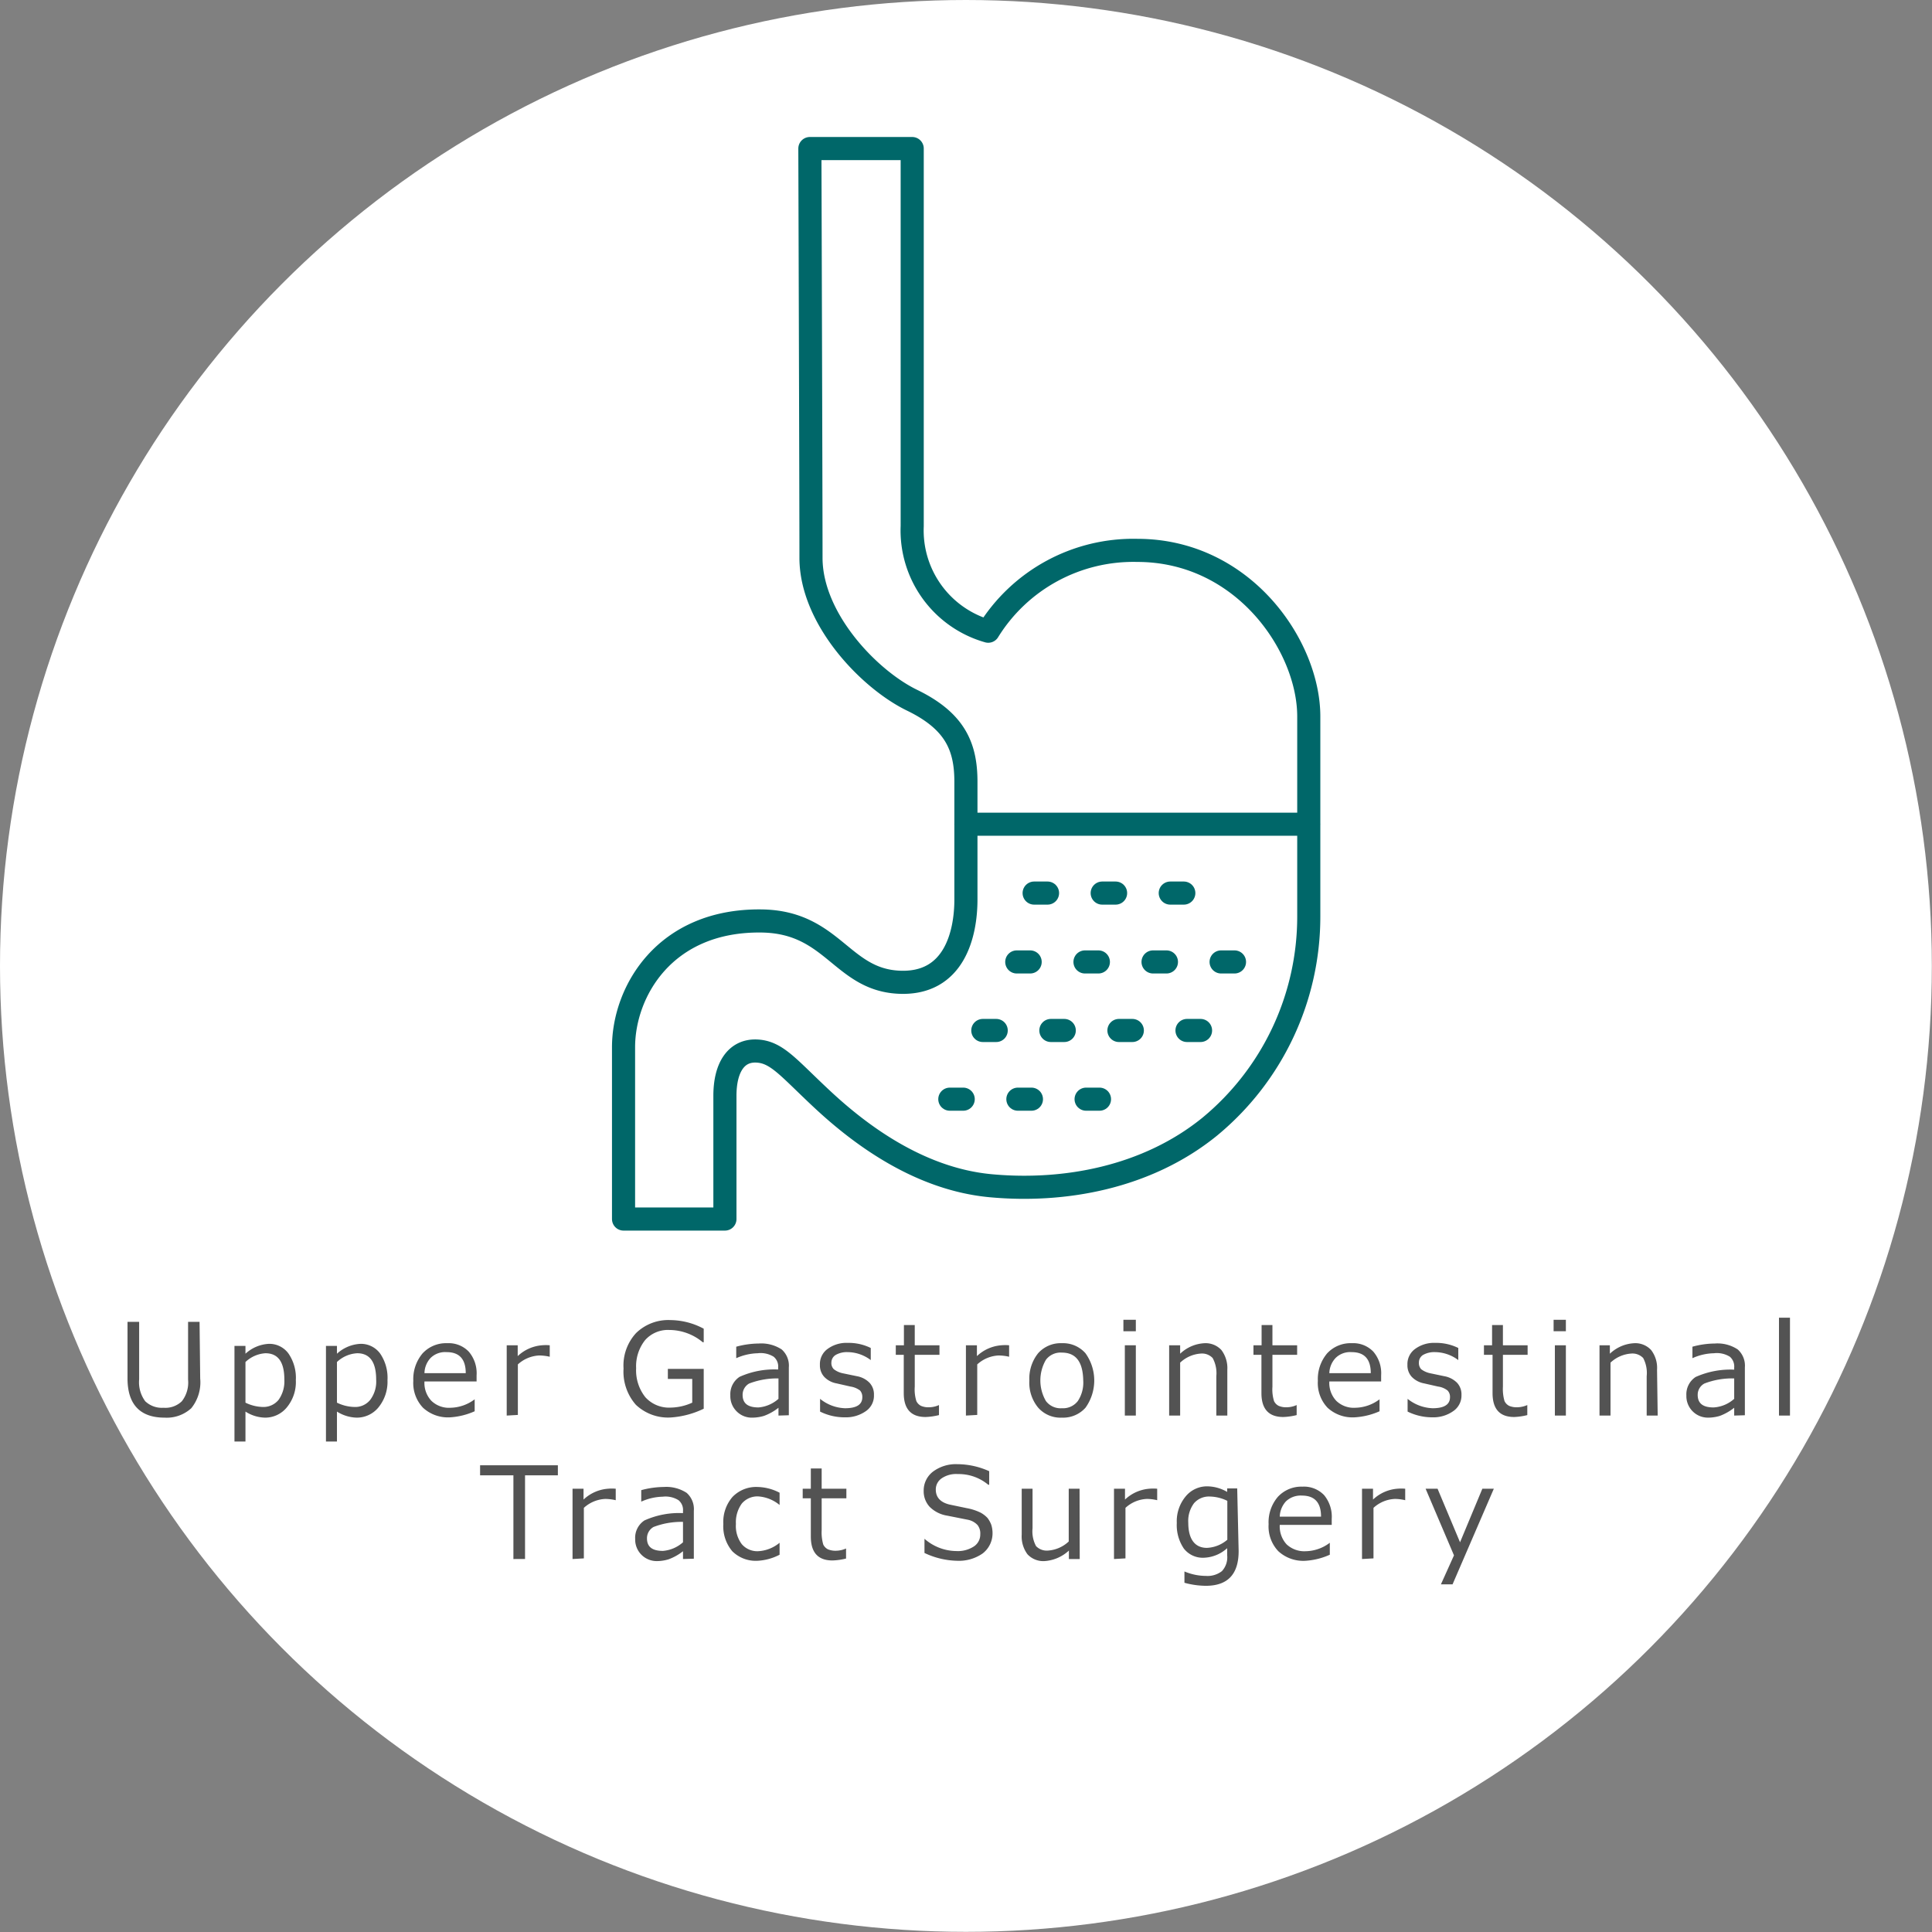 <svg xmlns="http://www.w3.org/2000/svg" viewBox="0 0 121.21 121.21"><rect x="0" y="0" width="121.21" height="121.21" fill="#808080" stroke="none"/><defs><style>.cls-1{fill:#fff;}.cls-2{fill:#535353;}.cls-3{fill:none;stroke:#006769;stroke-linecap:round;stroke-linejoin:round;stroke-width:1.45px;}</style></defs><title>アセット 16</title><g id="レイヤー_2" data-name="レイヤー 2"><g id="レイヤー_1-2" data-name="レイヤー 1"><circle class="cls-1" cx="60.6" cy="60.6" r="60.6"/><path class="cls-2" d="M12.56,86.48A2.59,2.59,0,0,1,12,88.35a2.28,2.28,0,0,1-1.68.59C8.8,88.94,8,88.12,8,86.48V82.93h.73v3.61a2,2,0,0,0,.38,1.37,1.51,1.51,0,0,0,1.15.41,1.48,1.48,0,0,0,1.15-.41,1.91,1.91,0,0,0,.39-1.35V82.93h.72Z"/><path class="cls-2" d="M15.4,88.56v1.88h-.69v-6h.69v.49a2.35,2.35,0,0,1,1.46-.62,1.48,1.48,0,0,1,1.24.61,2.69,2.69,0,0,1,.46,1.67,2.49,2.49,0,0,1-.56,1.7,1.75,1.75,0,0,1-1.38.65A2.37,2.37,0,0,1,15.4,88.56Zm0-3.11V88a2.6,2.6,0,0,0,1.08.27,1.22,1.22,0,0,0,1-.45,2,2,0,0,0,.36-1.26c0-1.11-.39-1.66-1.19-1.66A2,2,0,0,0,15.4,85.45Z"/><path class="cls-2" d="M21.14,88.56v1.88h-.69v-6h.69v.49a2.35,2.35,0,0,1,1.47-.62,1.49,1.49,0,0,1,1.24.61,2.69,2.69,0,0,1,.46,1.67,2.54,2.54,0,0,1-.56,1.7,1.75,1.75,0,0,1-1.38.65A2.43,2.43,0,0,1,21.14,88.56Zm0-3.11V88a2.6,2.6,0,0,0,1.09.27,1.2,1.2,0,0,0,1-.45,1.91,1.91,0,0,0,.37-1.26c0-1.11-.4-1.66-1.19-1.66A2,2,0,0,0,21.14,85.45Z"/><path class="cls-2" d="M28.25,88.92a2.31,2.31,0,0,1-1.71-.6,2.25,2.25,0,0,1-.61-1.69,2.5,2.5,0,0,1,.58-1.72,2,2,0,0,1,1.55-.64,1.74,1.74,0,0,1,1.35.53,2.08,2.08,0,0,1,.49,1.49v.38H26.63a1.63,1.63,0,0,0,.44,1.22,1.58,1.58,0,0,0,1.19.43,2.6,2.6,0,0,0,1.52-.53h0v.75A4.47,4.47,0,0,1,28.25,88.92Zm-1.62-2.77h2.59q0-1.32-1.2-1.32a1.3,1.3,0,0,0-1,.36A1.44,1.44,0,0,0,26.63,86.15Z"/><path class="cls-2" d="M31.79,88.81V84.4h.69v.68A2.51,2.51,0,0,1,34,84.4a2.7,2.7,0,0,1,.49,0v.72h0a3,3,0,0,0-.66-.08,2.13,2.13,0,0,0-1.34.56v3.17Z"/><path class="cls-2" d="M44.15,88.38a5.6,5.6,0,0,1-2.07.55,2.93,2.93,0,0,1-2.19-.8,3.15,3.15,0,0,1-.77-2.27,3,3,0,0,1,.79-2.23,2.9,2.9,0,0,1,2.17-.81,4.5,4.5,0,0,1,2.07.54v.85h-.06A3.29,3.29,0,0,0,42,83.44a1.91,1.91,0,0,0-1.53.64,2.63,2.63,0,0,0-.56,1.76,2.7,2.7,0,0,0,.58,1.82,2,2,0,0,0,1.59.65A3.39,3.39,0,0,0,43.43,88V86.51H41.9v-.63h2.25Z"/><path class="cls-2" d="M48.84,88.81v-.49a3.22,3.22,0,0,1-.91.51,2.57,2.57,0,0,1-.72.11,1.33,1.33,0,0,1-1-.4,1.34,1.34,0,0,1-.39-1,1.3,1.3,0,0,1,.58-1.16,5.29,5.29,0,0,1,2.42-.46V85.8a.79.79,0,0,0-.28-.68,1.54,1.54,0,0,0-1-.22,3.52,3.52,0,0,0-1.35.31h0v-.72a5.51,5.51,0,0,1,1.41-.2,2.34,2.34,0,0,1,1.44.37,1.36,1.36,0,0,1,.45,1.13v3Zm0-1V86.48A4.88,4.88,0,0,0,47,86.8a.81.81,0,0,0-.41.71c0,.53.32.79,1,.79A2.15,2.15,0,0,0,48.84,87.76Z"/><path class="cls-2" d="M53,88.92a3.43,3.43,0,0,1-1.55-.36v-.8h0a2.62,2.62,0,0,0,1.56.59c.73,0,1.09-.23,1.09-.69a.61.61,0,0,0-.14-.42,1.31,1.31,0,0,0-.6-.25l-.88-.2a1.4,1.4,0,0,1-.77-.41,1.06,1.06,0,0,1-.27-.75,1.17,1.17,0,0,1,.48-1,2,2,0,0,1,1.27-.38,3.12,3.12,0,0,1,1.44.32v.76h0a2.43,2.43,0,0,0-1.45-.5,1.42,1.42,0,0,0-.74.17.56.56,0,0,0-.28.48.54.54,0,0,0,.15.42,1.37,1.37,0,0,0,.58.26l.87.18a1.46,1.46,0,0,1,.8.42,1.07,1.07,0,0,1,.27.76,1.17,1.17,0,0,1-.49,1A2.18,2.18,0,0,1,53,88.92Z"/><path class="cls-2" d="M58.07,88.9c-.91,0-1.37-.5-1.37-1.5V85h-.5V84.4h.51V83.13h.68V84.4h1.55V85H57.39V87a2.46,2.46,0,0,0,.1.9.65.65,0,0,0,.29.3,1.18,1.18,0,0,0,.5.09,1.57,1.57,0,0,0,.63-.14h0v.63A4,4,0,0,1,58.07,88.9Z"/><path class="cls-2" d="M60.6,88.81V84.4h.69v.68a2.51,2.51,0,0,1,1.53-.68,2.7,2.7,0,0,1,.49,0v.72h0a3,3,0,0,0-.66-.08,2.13,2.13,0,0,0-1.34.56v3.17Z"/><path class="cls-2" d="M66.62,88.94a1.86,1.86,0,0,1-1.49-.63,2.45,2.45,0,0,1-.55-1.7,2.54,2.54,0,0,1,.55-1.71,1.89,1.89,0,0,1,1.49-.63,1.87,1.87,0,0,1,1.48.63,2.93,2.93,0,0,1,0,3.42A1.88,1.88,0,0,1,66.62,88.94Zm0-4.08a1.15,1.15,0,0,0-1,.45,2.57,2.57,0,0,0,0,2.59,1.15,1.15,0,0,0,1,.45,1.17,1.17,0,0,0,1-.45,2.09,2.09,0,0,0,.34-1.29C67.94,85.44,67.5,84.86,66.62,84.86Z"/><path class="cls-2" d="M71.26,83.52h-.78V82.8h.78Zm0,5.29h-.69V84.4h.69Z"/><path class="cls-2" d="M77,88.81h-.69V86.34a2,2,0,0,0-.23-1.14.92.92,0,0,0-.74-.28,2.09,2.09,0,0,0-1.3.57v3.32h-.69V84.4h.69v.53a2.39,2.39,0,0,1,1.53-.66,1.35,1.35,0,0,1,1.06.43A1.89,1.89,0,0,1,77,85.94Z"/><path class="cls-2" d="M80.51,88.9c-.91,0-1.37-.5-1.37-1.5V85h-.5V84.4h.51V83.13h.68V84.4h1.55V85H79.83V87a2.46,2.46,0,0,0,.1.9.65.65,0,0,0,.29.3,1.18,1.18,0,0,0,.5.09,1.57,1.57,0,0,0,.63-.14h0v.63A4,4,0,0,1,80.51,88.9Z"/><path class="cls-2" d="M85,88.92a2.31,2.31,0,0,1-1.71-.6,2.25,2.25,0,0,1-.61-1.69,2.5,2.5,0,0,1,.58-1.72,2,2,0,0,1,1.55-.64,1.74,1.74,0,0,1,1.35.53,2.08,2.08,0,0,1,.49,1.49v.38H83.4a1.63,1.63,0,0,0,.44,1.22,1.58,1.58,0,0,0,1.19.43,2.6,2.6,0,0,0,1.52-.53h0v.75A4.47,4.47,0,0,1,85,88.92ZM83.4,86.15H86q0-1.32-1.2-1.32a1.3,1.3,0,0,0-1,.36A1.44,1.44,0,0,0,83.4,86.15Z"/><path class="cls-2" d="M89.87,88.92a3.5,3.5,0,0,1-1.56-.36v-.8h0a2.65,2.65,0,0,0,1.57.59c.72,0,1.09-.23,1.09-.69a.57.57,0,0,0-.15-.42,1.22,1.22,0,0,0-.6-.25l-.88-.2a1.43,1.43,0,0,1-.77-.41,1.06,1.06,0,0,1-.27-.75,1.17,1.17,0,0,1,.48-1,2,2,0,0,1,1.27-.38,3.12,3.12,0,0,1,1.44.32v.76h0a2.45,2.45,0,0,0-1.45-.5,1.44,1.44,0,0,0-.75.17.55.55,0,0,0-.27.48.57.57,0,0,0,.14.42,1.42,1.42,0,0,0,.59.26l.86.18a1.49,1.49,0,0,1,.81.42,1.07,1.07,0,0,1,.27.76,1.18,1.18,0,0,1-.5,1A2.16,2.16,0,0,1,89.87,88.92Z"/><path class="cls-2" d="M95,88.9c-.91,0-1.36-.5-1.36-1.5V85H93.1V84.4h.51V83.13h.68V84.4h1.55V85H94.29V87a2.71,2.71,0,0,0,.1.9.65.65,0,0,0,.29.3,1.21,1.21,0,0,0,.5.09,1.65,1.65,0,0,0,.64-.14h0v.63A4,4,0,0,1,95,88.9Z"/><path class="cls-2" d="M98.24,83.52h-.77V82.8h.77Zm0,5.29h-.69V84.4h.69Z"/><path class="cls-2" d="M104,88.81h-.69V86.34a2,2,0,0,0-.22-1.14.93.93,0,0,0-.75-.28,2.09,2.09,0,0,0-1.3.57v3.32h-.69V84.4H101v.53a2.39,2.39,0,0,1,1.53-.66,1.35,1.35,0,0,1,1.06.43,1.84,1.84,0,0,1,.37,1.24Z"/><path class="cls-2" d="M108.8,88.81v-.49a3.33,3.33,0,0,1-.9.51,2.58,2.58,0,0,1-.73.11,1.35,1.35,0,0,1-1.37-1.39,1.3,1.3,0,0,1,.58-1.16,5.33,5.33,0,0,1,2.42-.46V85.8a.81.81,0,0,0-.27-.68,1.54,1.54,0,0,0-1-.22,3.44,3.44,0,0,0-1.35.31h0v-.72a5.38,5.38,0,0,1,1.4-.2,2.3,2.3,0,0,1,1.44.37,1.36,1.36,0,0,1,.45,1.13v3Zm0-1V86.48a4.82,4.82,0,0,0-1.87.32.8.8,0,0,0-.42.71c0,.53.32.79,1,.79A2.13,2.13,0,0,0,108.8,87.76Z"/><path class="cls-2" d="M112.3,88.81h-.69V82.67h.69Z"/><path class="cls-2" d="M32.21,97.81V92.56H30.12v-.63H35v.63H32.94v5.25Z"/><path class="cls-2" d="M35.92,97.81V93.4h.69v.68a2.51,2.51,0,0,1,1.53-.68,2.7,2.7,0,0,1,.49,0v.72h0a3,3,0,0,0-.66-.08,2.13,2.13,0,0,0-1.34.56v3.17Z"/><path class="cls-2" d="M42.85,97.81v-.49a3.22,3.22,0,0,1-.91.51,2.57,2.57,0,0,1-.72.11,1.35,1.35,0,0,1-1.37-1.39,1.3,1.3,0,0,1,.58-1.16,5.29,5.29,0,0,1,2.42-.46V94.8a.79.79,0,0,0-.28-.68,1.54,1.54,0,0,0-1-.22,3.44,3.44,0,0,0-1.34.31h0v-.72a5.51,5.51,0,0,1,1.41-.2,2.34,2.34,0,0,1,1.44.37,1.36,1.36,0,0,1,.45,1.13v3Zm0-1V95.48A4.88,4.88,0,0,0,41,95.8a.81.81,0,0,0-.41.71c0,.53.32.79,1,.79A2.15,2.15,0,0,0,42.85,96.76Z"/><path class="cls-2" d="M48.91,97.54a3.35,3.35,0,0,1-1.38.38,2.09,2.09,0,0,1-1.59-.6,2.43,2.43,0,0,1-.56-1.71,2.39,2.39,0,0,1,.58-1.7,2.06,2.06,0,0,1,1.57-.62,3.12,3.12,0,0,1,1.38.36v.77h0a2.35,2.35,0,0,0-1.37-.54,1.29,1.29,0,0,0-1,.45,2,2,0,0,0-.37,1.28,1.89,1.89,0,0,0,.37,1.27,1.28,1.28,0,0,0,1,.44,2.28,2.28,0,0,0,1.37-.53h0Z"/><path class="cls-2" d="M52.23,97.9c-.91,0-1.36-.5-1.36-1.5V94h-.51V93.4h.51V92.13h.68V93.4H53.1V94H51.55V96a2.71,2.71,0,0,0,.1.9.65.65,0,0,0,.29.3,1.21,1.21,0,0,0,.5.09,1.61,1.61,0,0,0,.64-.14h0v.63A4,4,0,0,1,52.23,97.9Z"/><path class="cls-2" d="M60.05,97.92A5,5,0,0,1,58,97.43v-.89H58a3.07,3.07,0,0,0,2,.77,1.84,1.84,0,0,0,1.1-.29.89.89,0,0,0,.4-.76.85.85,0,0,0-.17-.58,1.13,1.13,0,0,0-.59-.33l-1.31-.26a2,2,0,0,1-1.11-.56,1.44,1.44,0,0,1-.37-1,1.49,1.49,0,0,1,.58-1.2,2.39,2.39,0,0,1,1.53-.47,4.89,4.89,0,0,1,2,.44v.85H62a2.89,2.89,0,0,0-1.91-.67,1.6,1.6,0,0,0-1,.26.84.84,0,0,0-.38.71c0,.49.29.8.85.94l1.1.23a3.29,3.29,0,0,1,.86.28,1.68,1.68,0,0,1,.43.33,1.64,1.64,0,0,1,.24.43,1.74,1.74,0,0,1,.08.53,1.59,1.59,0,0,1-.62,1.27A2.6,2.6,0,0,1,60.05,97.92Z"/><path class="cls-2" d="M67.74,97.81h-.68v-.53a2.48,2.48,0,0,1-1.54.66,1.35,1.35,0,0,1-1.06-.43,1.88,1.88,0,0,1-.36-1.23V93.4h.68v2.48A1.94,1.94,0,0,0,65,97a.93.93,0,0,0,.75.28,2.11,2.11,0,0,0,1.3-.57V93.4h.68Z"/><path class="cls-2" d="M69.89,97.81V93.4h.69v.68a2.51,2.51,0,0,1,1.52-.68,2.81,2.81,0,0,1,.5,0v.72h0a2.82,2.82,0,0,0-.65-.08,2.11,2.11,0,0,0-1.34.56v3.17Z"/><path class="cls-2" d="M77.71,97.31c0,1.45-.68,2.18-2.06,2.18a5.16,5.16,0,0,1-1.34-.19v-.71h0a3.51,3.51,0,0,0,1.35.28,1.47,1.47,0,0,0,1-.3,1.27,1.27,0,0,0,.33-1v-.44a2.29,2.29,0,0,1-1.48.6,1.5,1.5,0,0,1-1.24-.58,2.62,2.62,0,0,1-.44-1.6,2.43,2.43,0,0,1,.55-1.66,1.73,1.73,0,0,1,1.36-.64,2.52,2.52,0,0,1,1.25.35l0-.22h.63ZM77,96.6V94.16a2.6,2.6,0,0,0-1.09-.27,1.24,1.24,0,0,0-1,.42,1.85,1.85,0,0,0-.36,1.22c0,1,.39,1.58,1.17,1.58A2.1,2.1,0,0,0,77,96.6Z"/><path class="cls-2" d="M81.91,97.92a2.31,2.31,0,0,1-1.71-.6,2.25,2.25,0,0,1-.61-1.69,2.45,2.45,0,0,1,.58-1.72,2,2,0,0,1,1.54-.64,1.75,1.75,0,0,1,1.36.53,2.12,2.12,0,0,1,.48,1.49v.38H80.29a1.66,1.66,0,0,0,.43,1.22,1.62,1.62,0,0,0,1.2.43,2.57,2.57,0,0,0,1.51-.53h0v.75A4.37,4.37,0,0,1,81.91,97.92Zm-1.62-2.77h2.59q0-1.32-1.2-1.32a1.34,1.34,0,0,0-1,.36A1.48,1.48,0,0,0,80.29,95.15Z"/><path class="cls-2" d="M85.45,97.81V93.4h.69v.68a2.51,2.51,0,0,1,1.52-.68,2.81,2.81,0,0,1,.5,0v.72h0a2.82,2.82,0,0,0-.65-.08,2.11,2.11,0,0,0-1.34.56v3.17Z"/><path class="cls-2" d="M93.72,93.4l-2.59,6H90.4l.82-1.82L89.44,93.4h.75l1.41,3.36L93,93.4Z"/><path class="cls-3" d="M50.81,9.32h6.42V33A6.57,6.57,0,0,0,62,39.6a10.7,10.7,0,0,1,9.35-5.07c6.66,0,10.76,6,10.76,10.42V57.52a17.08,17.08,0,0,1-6.22,13.17c-3.93,3.19-9.12,4.13-13.74,3.7S53.77,71,51.62,69s-2.87-3-4.14-3.06-2,1-2,2.81v7.73H39.12V65.7c0-3.48,2.58-8,8.66-7.92,4.45.06,5,3.64,8.57,3.84s4.25-3.11,4.25-5.18V49.05c0-2.21-.68-3.81-3.38-5.12S50.88,38.82,50.88,35,50.81,9.32,50.81,9.32Z"/><line class="cls-3" x1="60.6" y1="51.71" x2="82.09" y2="51.71"/><line class="cls-3" x1="63.79" y1="60.35" x2="64.63" y2="60.35"/><line class="cls-3" x1="68.07" y1="60.35" x2="68.91" y2="60.35"/><line class="cls-3" x1="72.34" y1="60.35" x2="73.18" y2="60.35"/><line class="cls-3" x1="76.61" y1="60.35" x2="77.45" y2="60.35"/><line class="cls-3" x1="64.88" y1="56.03" x2="65.72" y2="56.03"/><line class="cls-3" x1="69.15" y1="56.03" x2="69.99" y2="56.03"/><line class="cls-3" x1="73.42" y1="56.03" x2="74.27" y2="56.03"/><line class="cls-3" x1="59.59" y1="68.96" x2="60.43" y2="68.96"/><line class="cls-3" x1="63.86" y1="68.96" x2="64.71" y2="68.96"/><line class="cls-3" x1="68.14" y1="68.96" x2="68.98" y2="68.96"/><line class="cls-3" x1="61.66" y1="64.65" x2="62.5" y2="64.65"/><line class="cls-3" x1="65.93" y1="64.65" x2="66.77" y2="64.65"/><line class="cls-3" x1="70.2" y1="64.65" x2="71.04" y2="64.65"/><line class="cls-3" x1="74.47" y1="64.65" x2="75.32" y2="64.65"/></g></g></svg>